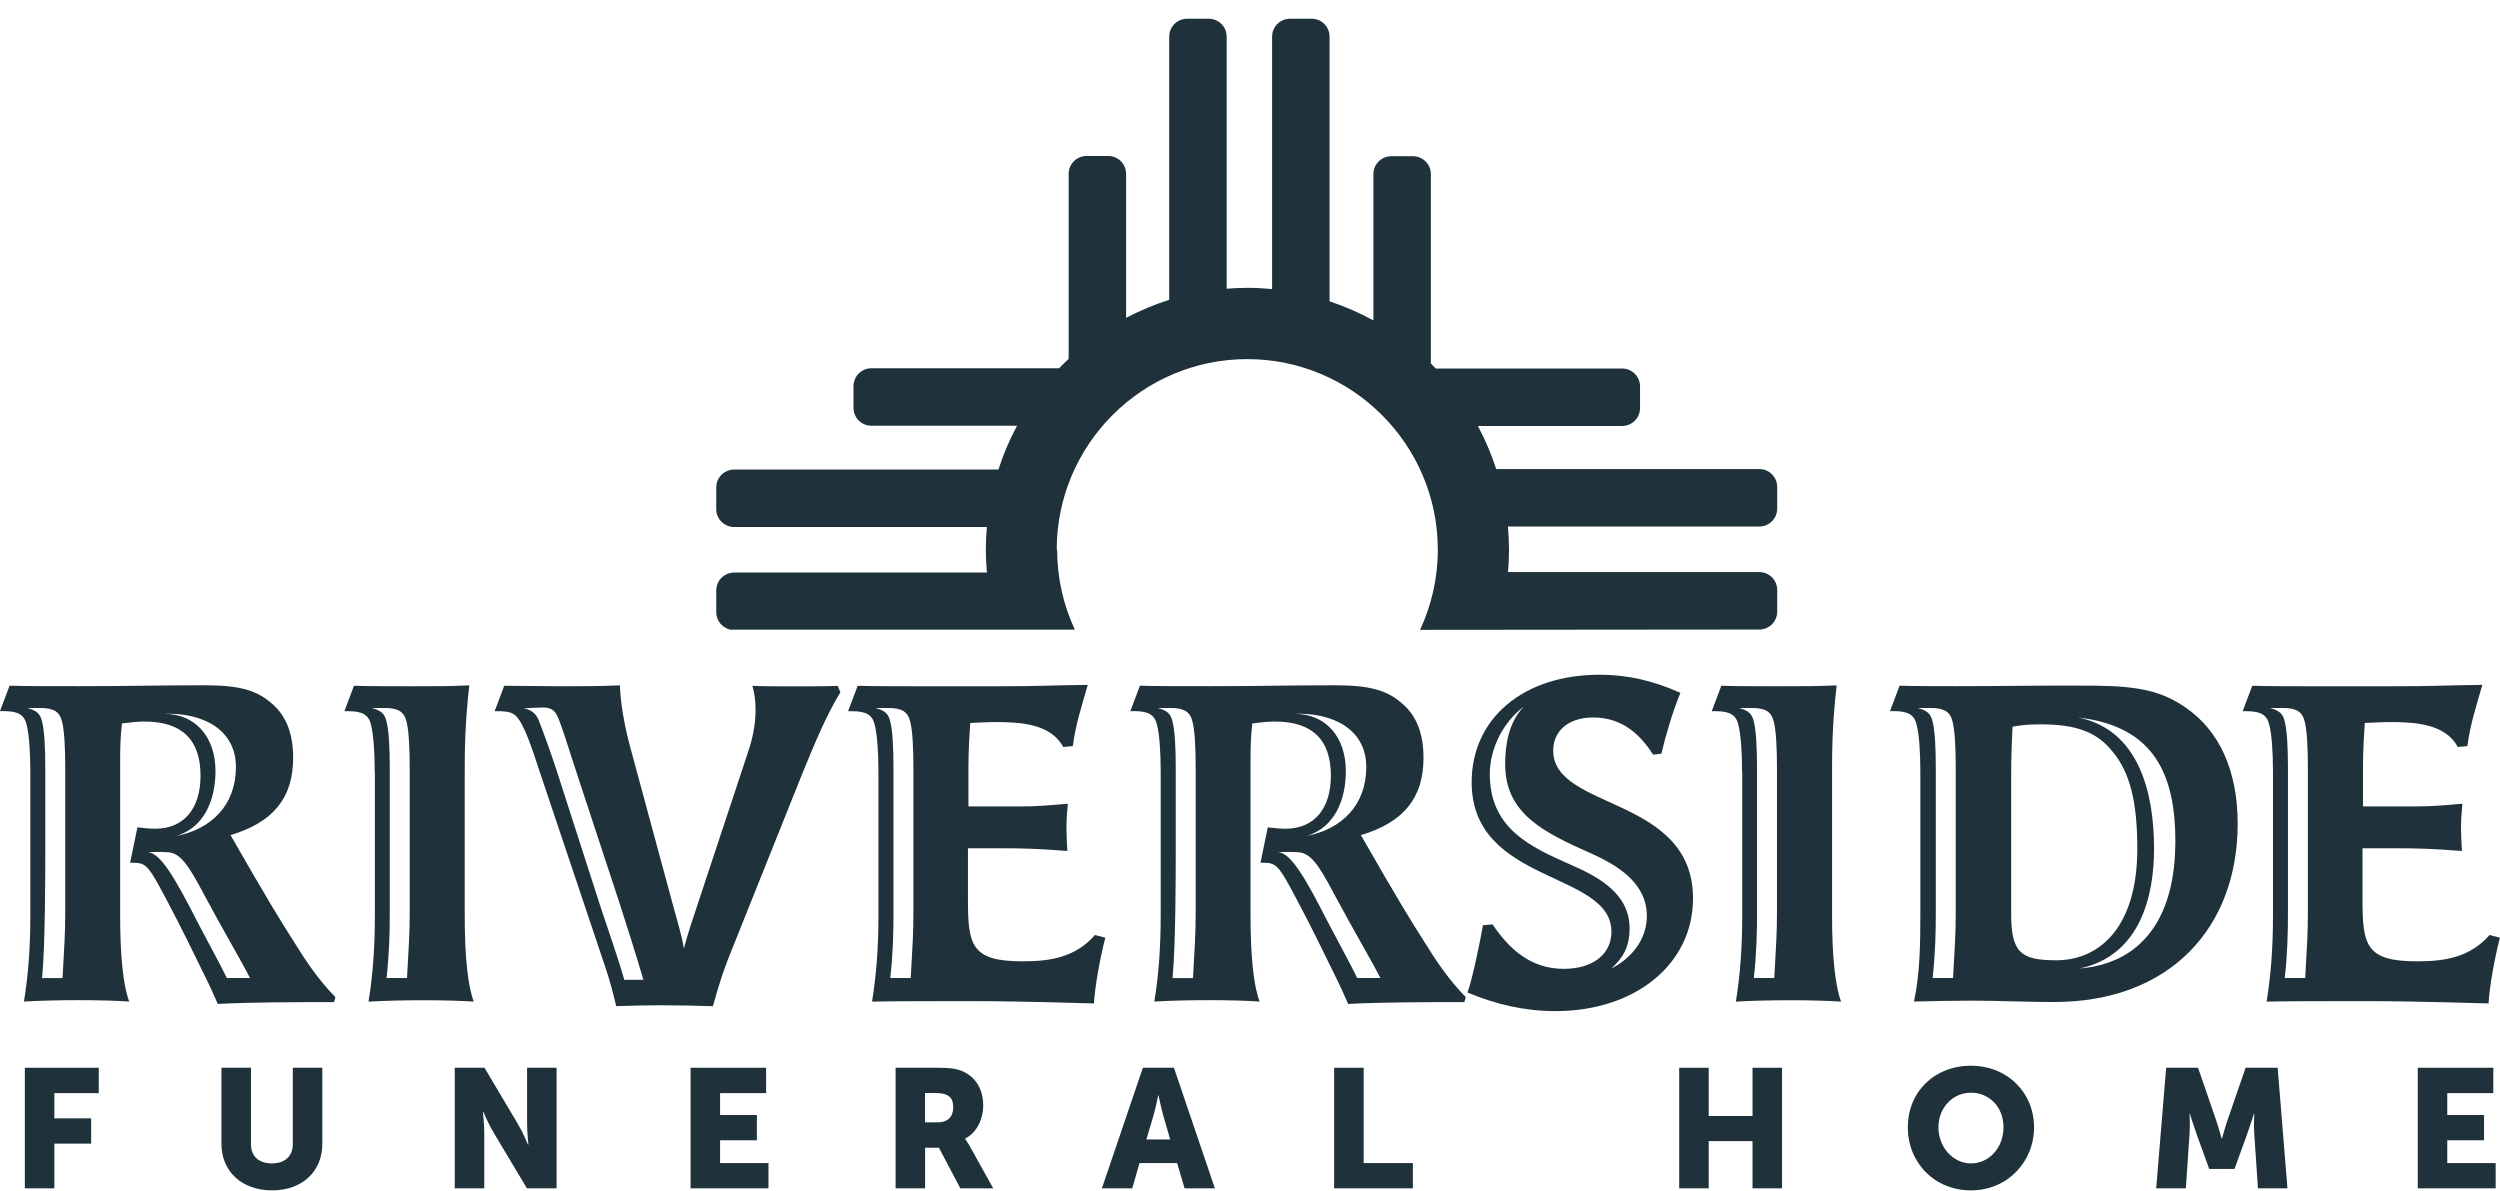<svg width="128" height="61" viewBox="0 0 128 61" fill="none" xmlns="http://www.w3.org/2000/svg">
<path d="M54.104 28.143C54.104 22.765 58.482 18.387 63.86 18.387C69.238 18.387 73.616 22.765 73.616 28.143C73.616 29.608 73.289 30.997 72.708 32.248L90.077 32.232C90.583 32.232 90.993 31.822 90.993 31.315V30.206C90.993 29.7 90.583 29.29 90.077 29.29H77.211C77.245 28.913 77.261 28.532 77.261 28.147C77.261 27.762 77.24 27.352 77.207 26.958H90.077C90.583 26.958 90.993 26.548 90.993 26.042V24.933C90.993 24.426 90.583 24.016 90.077 24.016H76.608C76.357 23.25 76.043 22.509 75.667 21.81H83.054C83.56 21.81 83.97 21.4 83.97 20.894V19.785C83.97 19.278 83.56 18.868 83.054 18.868H73.515C73.432 18.78 73.348 18.692 73.26 18.608V8.915C73.26 8.409 72.85 7.999 72.344 7.999H71.234C70.728 7.999 70.318 8.409 70.318 8.915V16.407C69.606 16.014 68.857 15.687 68.074 15.428V1.876C68.074 1.369 67.664 0.959 67.158 0.959H66.049C65.542 0.959 65.132 1.369 65.132 1.876V14.8C64.718 14.762 64.295 14.737 63.872 14.737C63.512 14.737 63.157 14.754 62.805 14.783V1.876C62.805 1.369 62.395 0.959 61.889 0.959H60.779C60.273 0.959 59.863 1.369 59.863 1.876V15.352C59.097 15.595 58.36 15.905 57.657 16.273V8.903C57.657 8.396 57.247 7.986 56.741 7.986H55.631C55.125 7.986 54.715 8.396 54.715 8.903V18.374C54.547 18.529 54.388 18.692 54.229 18.855H44.616C44.109 18.855 43.699 19.266 43.699 19.772V20.881C43.699 21.388 44.109 21.798 44.616 21.798H52.074C51.689 22.509 51.371 23.258 51.12 24.041H37.589C37.082 24.041 36.672 24.451 36.672 24.958V26.067C36.672 26.573 37.082 26.983 37.589 26.983H50.529C50.496 27.364 50.475 27.745 50.475 28.134C50.475 28.524 50.496 28.925 50.529 29.315H37.589C37.082 29.315 36.672 29.725 36.672 30.231V31.34C36.672 31.784 36.986 32.152 37.4 32.24H55.033C54.451 30.993 54.125 29.599 54.125 28.134L54.104 28.143Z" fill="#1F313A"/>
<path d="M11.15 51.396C10.614 50.187 10.547 50.095 10.242 49.467C9.287 47.492 8.659 46.307 8.195 45.449C7.592 44.332 7.404 44.173 6.847 44.173H6.663L7.036 42.36C7.408 42.406 7.709 42.431 7.944 42.431C9.409 42.431 10.267 41.41 10.267 39.711C10.267 37.874 9.312 36.944 7.408 36.944C7.082 36.944 6.805 36.97 6.245 37.037C6.173 37.639 6.152 38.175 6.152 38.92V46.889C6.152 49.002 6.316 50.492 6.617 51.279C5.968 51.233 4.989 51.208 4.014 51.208C3.039 51.208 2.017 51.233 1.226 51.279C1.461 49.86 1.553 48.4 1.553 46.864V39.544C1.553 38.405 1.482 37.593 1.369 37.129C1.251 36.593 0.929 36.409 0.184 36.409H0L0.49 35.107C1.256 35.132 2.465 35.132 4.068 35.132C6.835 35.132 7.881 35.086 10.434 35.086C12.246 35.086 13.129 35.321 13.941 36.041C14.661 36.668 15.009 37.572 15.009 38.807C15.009 40.854 13.987 42.105 11.803 42.758C13.615 45.918 14.36 47.148 15.08 48.266C15.682 49.241 16.31 50.17 17.172 51.053L17.101 51.309C15.151 51.309 12.895 51.309 11.154 51.401H11.15V51.396ZM3.34 39.364C3.34 38.246 3.294 37.413 3.177 36.949C3.059 36.438 2.733 36.25 2.084 36.25H1.41C1.875 36.388 2.059 36.53 2.155 36.949C2.273 37.413 2.319 38.25 2.319 39.364V43.524C2.319 44.545 2.319 48.425 2.155 50.078H3.202C3.294 48.45 3.34 47.801 3.34 46.684V39.364ZM10.359 45.633C9.66 44.332 9.245 43.683 8.618 43.637C8.316 43.612 7.898 43.612 7.55 43.637C8.178 43.637 8.898 44.821 10.129 47.24C10.572 48.098 11.292 49.4 11.614 50.074H12.799C12.405 49.283 11.476 47.726 10.359 45.637V45.633ZM8.337 36.551H8.429C9.986 36.551 11.033 37.715 11.033 39.481C11.033 40.854 10.522 42.36 9.011 42.804C10.823 42.457 12.079 41.222 12.079 39.272C12.079 37.321 10.338 36.459 8.337 36.551Z" fill="#1F313A"/>
<path d="M19.186 39.548C19.186 38.409 19.114 37.597 19.001 37.133C18.884 36.597 18.562 36.413 17.817 36.413H17.633L18.122 35.111C18.888 35.136 20.098 35.136 21.052 35.136C22.216 35.136 23.166 35.136 24.028 35.09C23.794 37.137 23.794 38.552 23.794 39.552V46.893C23.794 49.007 23.957 50.496 24.258 51.283C23.61 51.237 22.63 51.212 21.655 51.212C20.68 51.212 19.659 51.237 18.867 51.283C19.102 49.864 19.194 48.404 19.194 46.868V39.548H19.186ZM20.977 39.364C20.977 38.246 20.931 37.413 20.814 36.949C20.697 36.438 20.37 36.25 19.721 36.25H19.047C19.512 36.388 19.696 36.53 19.792 36.949C19.91 37.413 19.956 38.25 19.956 39.364V46.751C19.956 47.772 19.931 48.818 19.792 50.074H20.839C20.931 48.446 20.977 47.797 20.977 46.679V39.359V39.364Z" fill="#1F313A"/>
<path d="M34.01 51.468C33.127 51.468 32.244 51.493 31.549 51.514C31.411 50.911 31.223 50.191 30.992 49.517L27.552 39.271C27.159 38.062 26.97 37.576 26.74 37.133C26.439 36.551 26.23 36.413 25.51 36.413H25.326L25.815 35.111C26.489 35.111 27.791 35.136 28.649 35.136C29.858 35.136 30.67 35.136 31.737 35.09C31.783 36.111 31.972 37.137 32.273 38.275L34.412 46.177C34.621 46.943 34.947 48.035 35.014 48.571C35.132 48.061 35.525 46.876 35.76 46.177L38.292 38.531C38.526 37.857 38.685 37.112 38.685 36.346C38.685 35.927 38.639 35.509 38.522 35.115C39.078 35.141 39.895 35.141 40.706 35.141C41.519 35.141 42.335 35.141 42.891 35.115L43.029 35.442C42.284 36.672 41.728 38.02 41.054 39.669L37.547 48.429C37.036 49.684 36.873 50.195 36.5 51.518C35.78 51.493 34.897 51.472 34.014 51.472H34.01V51.468ZM32.943 50.166C32.595 48.981 32.06 47.286 31.712 46.215L29.41 39.221C29.155 38.455 28.736 37.062 28.527 36.643C28.389 36.342 28.155 36.224 27.807 36.224C27.481 36.224 27.159 36.25 26.807 36.271C27.087 36.317 27.389 36.434 27.573 36.852C27.757 37.317 28.201 38.526 28.502 39.456L30.754 46.449C31.126 47.588 31.637 49.007 31.963 50.166H32.943Z" fill="#1F313A"/>
<path d="M56.594 48.006C56.339 48.982 56.058 50.492 56.012 51.376C52.735 51.283 51.086 51.258 49.713 51.258C47.411 51.258 45.88 51.258 44.649 51.283C44.858 49.961 44.976 48.634 44.976 46.868V39.548C44.976 38.409 44.904 37.597 44.791 37.133C44.674 36.597 44.352 36.413 43.607 36.413H43.423L43.913 35.111C44.678 35.136 45.888 35.136 46.842 35.136H51.304C53.233 35.136 53.673 35.09 55.694 35.065C55.393 36.112 55.066 37.112 54.928 38.2L54.439 38.246C53.811 37.083 52.325 36.97 50.998 36.97C50.555 36.97 50.161 36.995 49.676 37.016C49.651 37.409 49.584 38.389 49.584 39.221V41.289H52.187C53.162 41.289 53.56 41.243 54.673 41.151C54.627 41.615 54.602 41.963 54.602 42.406C54.602 42.754 54.627 43.172 54.648 43.57C53.116 43.453 52.396 43.432 51.396 43.432H49.559V46.035C49.559 48.383 49.722 49.22 52.346 49.22C53.74 49.22 55.041 49.036 56.062 47.873L56.598 48.011L56.594 48.006ZM46.767 39.364C46.767 38.246 46.721 37.413 46.604 36.949C46.486 36.438 46.16 36.25 45.511 36.25H44.837C45.302 36.388 45.486 36.53 45.583 36.949C45.7 37.413 45.746 38.25 45.746 39.364V46.751C45.746 47.772 45.721 48.818 45.583 50.074H46.629C46.721 48.446 46.767 47.797 46.767 46.68V39.359V39.364Z" fill="#1F313A"/>
<path d="M69.025 51.396C68.489 50.187 68.422 50.095 68.116 49.467C67.162 47.492 66.534 46.307 66.07 45.449C65.467 44.332 65.279 44.173 64.722 44.173H64.538L64.91 42.36C65.283 42.406 65.584 42.431 65.819 42.431C67.283 42.431 68.141 41.41 68.141 39.711C68.141 37.874 67.187 36.944 65.283 36.944C64.956 36.944 64.68 36.97 64.119 37.037C64.048 37.639 64.027 38.175 64.027 38.92V46.889C64.027 49.002 64.191 50.492 64.492 51.279C63.843 51.233 62.864 51.208 61.889 51.208C60.913 51.208 59.892 51.233 59.101 51.279C59.336 49.86 59.428 48.4 59.428 46.864V39.544C59.428 38.405 59.356 37.593 59.243 37.129C59.126 36.593 58.804 36.409 58.059 36.409H57.875L58.364 35.107C59.13 35.132 60.34 35.132 61.943 35.132C64.709 35.132 65.756 35.086 68.309 35.086C70.121 35.086 71.004 35.321 71.816 36.041C72.536 36.668 72.883 37.572 72.883 38.807C72.883 40.854 71.862 42.105 69.677 42.758C71.49 45.918 72.235 47.148 72.954 48.266C73.557 49.241 74.185 50.17 75.047 51.053L74.976 51.309C73.026 51.309 70.77 51.309 69.029 51.401L69.025 51.396ZM61.219 39.364C61.219 38.246 61.173 37.413 61.056 36.949C60.938 36.438 60.612 36.25 59.963 36.25H59.289C59.754 36.388 59.938 36.53 60.034 36.949C60.152 37.413 60.198 38.25 60.198 39.364V43.524C60.198 44.545 60.198 48.425 60.034 50.078H61.081C61.173 48.45 61.219 47.801 61.219 46.684V39.364ZM68.234 45.633C67.534 44.332 67.12 43.683 66.492 43.637C66.191 43.612 65.772 43.612 65.425 43.637C66.053 43.637 66.773 44.821 68.003 47.24C68.447 48.098 69.167 49.4 69.489 50.074H70.674C70.28 49.283 69.351 47.726 68.234 45.637V45.633ZM66.212 36.551H66.304C67.861 36.551 68.907 37.715 68.907 39.481C68.907 40.854 68.397 42.36 66.886 42.804C68.698 42.457 69.954 41.222 69.954 39.272C69.954 37.321 68.213 36.459 66.212 36.551Z" fill="#1F313A"/>
<path d="M84.64 38.639C83.941 37.547 83.012 36.735 81.572 36.735C80.317 36.735 79.525 37.409 79.525 38.43C79.525 41.498 86.682 40.732 86.682 46.006C86.682 49.354 83.732 51.769 79.643 51.769C78.111 51.769 76.621 51.443 75.135 50.815C75.39 50.141 75.809 48.073 75.926 47.374L76.416 47.328C77.253 48.559 78.345 49.605 80.065 49.605C81.551 49.605 82.505 48.86 82.505 47.701C82.505 44.587 75.349 45.286 75.349 40.054C75.349 36.777 77.998 34.546 81.903 34.546C83.322 34.546 84.644 34.848 86.038 35.475C85.619 36.476 85.272 37.706 85.063 38.589L84.644 38.635H84.64V38.639ZM81.434 43.683C79.04 42.616 77.064 41.661 77.064 39.129C77.064 38.175 77.228 36.99 78.019 36.179C76.998 36.944 76.278 38.271 76.278 39.64C76.278 42.406 78.345 43.356 80.346 44.239C81.719 44.842 83.435 45.679 83.435 47.538C83.435 48.492 83.087 49.048 82.505 49.584C82.995 49.35 84.318 48.492 84.318 46.889C84.318 45.169 82.736 44.265 81.438 43.683H81.434Z" fill="#1F313A"/>
<path d="M89.194 39.548C89.194 38.409 89.123 37.597 89.01 37.133C88.892 36.597 88.57 36.413 87.825 36.413H87.641L88.131 35.111C88.897 35.136 90.106 35.136 91.06 35.136C92.224 35.136 93.174 35.136 94.036 35.09C93.802 37.137 93.802 38.552 93.802 39.552V46.893C93.802 49.007 93.965 50.496 94.266 51.283C93.618 51.237 92.638 51.212 91.663 51.212C90.688 51.212 89.667 51.237 88.876 51.283C89.11 49.864 89.202 48.404 89.202 46.868V39.548H89.194ZM90.981 39.364C90.981 38.246 90.935 37.413 90.817 36.949C90.7 36.438 90.374 36.25 89.725 36.25H89.051C89.516 36.388 89.7 36.53 89.796 36.949C89.913 37.413 89.96 38.25 89.96 39.364V46.751C89.96 47.772 89.934 48.818 89.796 50.074H90.843C90.935 48.446 90.981 47.797 90.981 46.679V39.359V39.364Z" fill="#1F313A"/>
<path d="M105.152 51.304C103.759 51.304 102.319 51.233 100.971 51.233C100.134 51.233 98.623 51.258 97.995 51.279C98.297 49.886 98.322 48.375 98.322 46.864V39.544C98.322 38.405 98.251 37.593 98.138 37.129C98.02 36.593 97.698 36.409 96.953 36.409H96.769L97.259 35.107C98.025 35.132 99.234 35.132 100.188 35.132C102.536 35.132 104.905 35.086 107.32 35.107C109.622 35.132 110.761 35.434 111.899 36.225C113.64 37.409 114.569 39.477 114.569 42.172C114.569 47.517 111.083 51.304 105.161 51.304H105.152ZM100.134 39.364C100.134 38.246 100.088 37.413 99.971 36.949C99.854 36.438 99.527 36.25 98.879 36.25H98.205C98.669 36.388 98.853 36.53 98.95 36.949C99.067 37.413 99.113 38.25 99.113 39.364V46.751C99.113 47.772 99.088 48.818 98.95 50.074H99.996C100.088 48.446 100.134 47.797 100.134 46.68V39.359V39.364ZM108.199 38.527C107.387 37.48 106.316 37.087 104.483 37.087C103.763 37.087 103.482 37.133 103.043 37.204C103.018 37.577 102.972 38.786 102.972 39.456V46.797C102.972 48.793 103.482 49.166 105.295 49.166C107.341 49.166 109.43 47.655 109.43 43.449C109.43 41.054 109.057 39.59 108.199 38.522V38.527ZM111.38 43.101C111.38 39.707 110.334 37.175 106.383 36.735C109.497 37.338 110.288 40.569 110.288 43.453C110.288 45.776 109.639 48.915 106.475 49.588C109.798 49.308 111.376 46.822 111.376 43.105H111.38V43.101Z" fill="#1F313A"/>
<path d="M127.996 48.006C127.741 48.982 127.46 50.492 127.414 51.376C124.137 51.283 122.488 51.258 121.115 51.258C118.813 51.258 117.281 51.258 116.051 51.283C116.26 49.961 116.377 48.634 116.377 46.868V39.548C116.377 38.409 116.306 37.597 116.193 37.133C116.076 36.597 115.754 36.413 115.009 36.413H114.825L115.314 35.111C116.08 35.136 117.29 35.136 118.244 35.136H122.706C124.635 35.136 125.074 35.09 127.096 35.065C126.795 36.112 126.468 37.112 126.33 38.2L125.84 38.246C125.213 37.083 123.727 36.97 122.4 36.97C121.956 36.97 121.563 36.995 121.077 37.016C121.052 37.409 120.985 38.389 120.985 39.221V41.289H123.589C124.564 41.289 124.961 41.243 126.075 41.151C126.029 41.615 126.004 41.963 126.004 42.406C126.004 42.754 126.029 43.172 126.05 43.57C124.518 43.453 123.798 43.432 122.798 43.432H120.96V46.035C120.96 48.383 121.124 49.22 123.748 49.22C125.141 49.22 126.443 49.036 127.464 47.873L128 48.011L127.996 48.006ZM118.164 39.364C118.164 38.246 118.118 37.413 118.001 36.949C117.884 36.438 117.558 36.25 116.909 36.25H116.235C116.7 36.388 116.884 36.53 116.98 36.949C117.097 37.413 117.143 38.25 117.143 39.364V46.751C117.143 47.772 117.118 48.818 116.98 50.074H118.026C118.118 48.446 118.164 47.797 118.164 46.68V39.359V39.364Z" fill="#1F313A"/>
<path d="M1.272 54.669H5.056V55.967H2.783V57.26H4.667V58.553H2.783V60.843H1.272V54.669Z" fill="#1F313A"/>
<path d="M11.338 54.669H12.849V58.574C12.849 59.223 13.272 59.566 13.92 59.566C14.569 59.566 14.992 59.219 14.992 58.574V54.669H16.503V58.574C16.503 59.964 15.486 60.947 13.929 60.947C12.372 60.947 11.338 59.964 11.338 58.574V54.669Z" fill="#1F313A"/>
<path d="M23.279 54.669H24.806L26.518 57.553C26.761 57.959 27.037 58.608 27.037 58.608H27.054C27.054 58.608 26.987 57.942 26.987 57.553V54.669H28.498V60.843H26.979L25.259 57.967C25.016 57.562 24.739 56.913 24.739 56.913H24.723C24.723 56.913 24.794 57.578 24.794 57.967V60.843H23.283V54.669H23.279Z" fill="#1F313A"/>
<path d="M35.358 54.669H39.225V55.967H36.869V57.089H38.752V58.382H36.869V59.55H39.346V60.843H35.358V54.669Z" fill="#1F313A"/>
<path d="M45.85 54.669H48.002C48.634 54.669 48.935 54.711 49.203 54.816C49.902 55.084 50.341 55.716 50.341 56.611C50.341 57.269 50.032 57.984 49.416 58.294V58.311C49.416 58.311 49.504 58.424 49.651 58.683L50.852 60.843H49.169L48.073 58.763H47.365V60.843H45.855V54.669H45.85ZM48.018 57.465C48.504 57.465 48.805 57.197 48.805 56.703C48.805 56.239 48.634 55.963 47.872 55.963H47.361V57.465H48.018Z" fill="#1F313A"/>
<path d="M60.269 59.55H58.343L57.971 60.843H56.418L58.515 54.669H60.106L62.202 60.843H60.65L60.269 59.55ZM59.302 56.076C59.302 56.076 59.164 56.749 59.051 57.139L58.695 58.34H59.913L59.566 57.139C59.453 56.749 59.315 56.076 59.315 56.076H59.298H59.302Z" fill="#1F313A"/>
<path d="M68.309 54.669H69.82V59.55H72.339V60.843H68.309V54.669Z" fill="#1F313A"/>
<path d="M85.975 54.669H87.486V57.139H89.729V54.669H91.24V60.843H89.729V58.424H87.486V60.843H85.975V54.669Z" fill="#1F313A"/>
<path d="M100.913 54.565C102.779 54.565 104.144 55.946 104.144 57.716C104.144 59.487 102.779 60.947 100.913 60.947C99.046 60.947 97.681 59.533 97.681 57.716C97.681 55.9 99.046 54.565 100.913 54.565ZM100.913 59.566C101.838 59.566 102.578 58.771 102.578 57.716C102.578 56.662 101.838 55.946 100.913 55.946C99.988 55.946 99.247 56.708 99.247 57.716C99.247 58.725 99.988 59.566 100.913 59.566Z" fill="#1F313A"/>
<path d="M110.899 54.669H112.539L113.439 57.277C113.577 57.675 113.749 58.294 113.749 58.294H113.766C113.766 58.294 113.937 57.67 114.075 57.277L114.975 54.669H116.616L117.118 60.843H115.607L115.419 58.064C115.385 57.599 115.419 57.026 115.419 57.026H115.402C115.402 57.026 115.193 57.675 115.055 58.064L114.406 59.851H113.113L112.464 58.064C112.326 57.675 112.121 57.026 112.121 57.026H112.104C112.104 57.026 112.138 57.595 112.104 58.064L111.916 60.843H110.397L110.907 54.669H110.899Z" fill="#1F313A"/>
<path d="M123.79 54.669H127.657V55.967H125.3V57.089H127.184V58.382H125.3V59.55H127.778V60.843H123.79V54.669Z" fill="#1F313A"/>
</svg>
